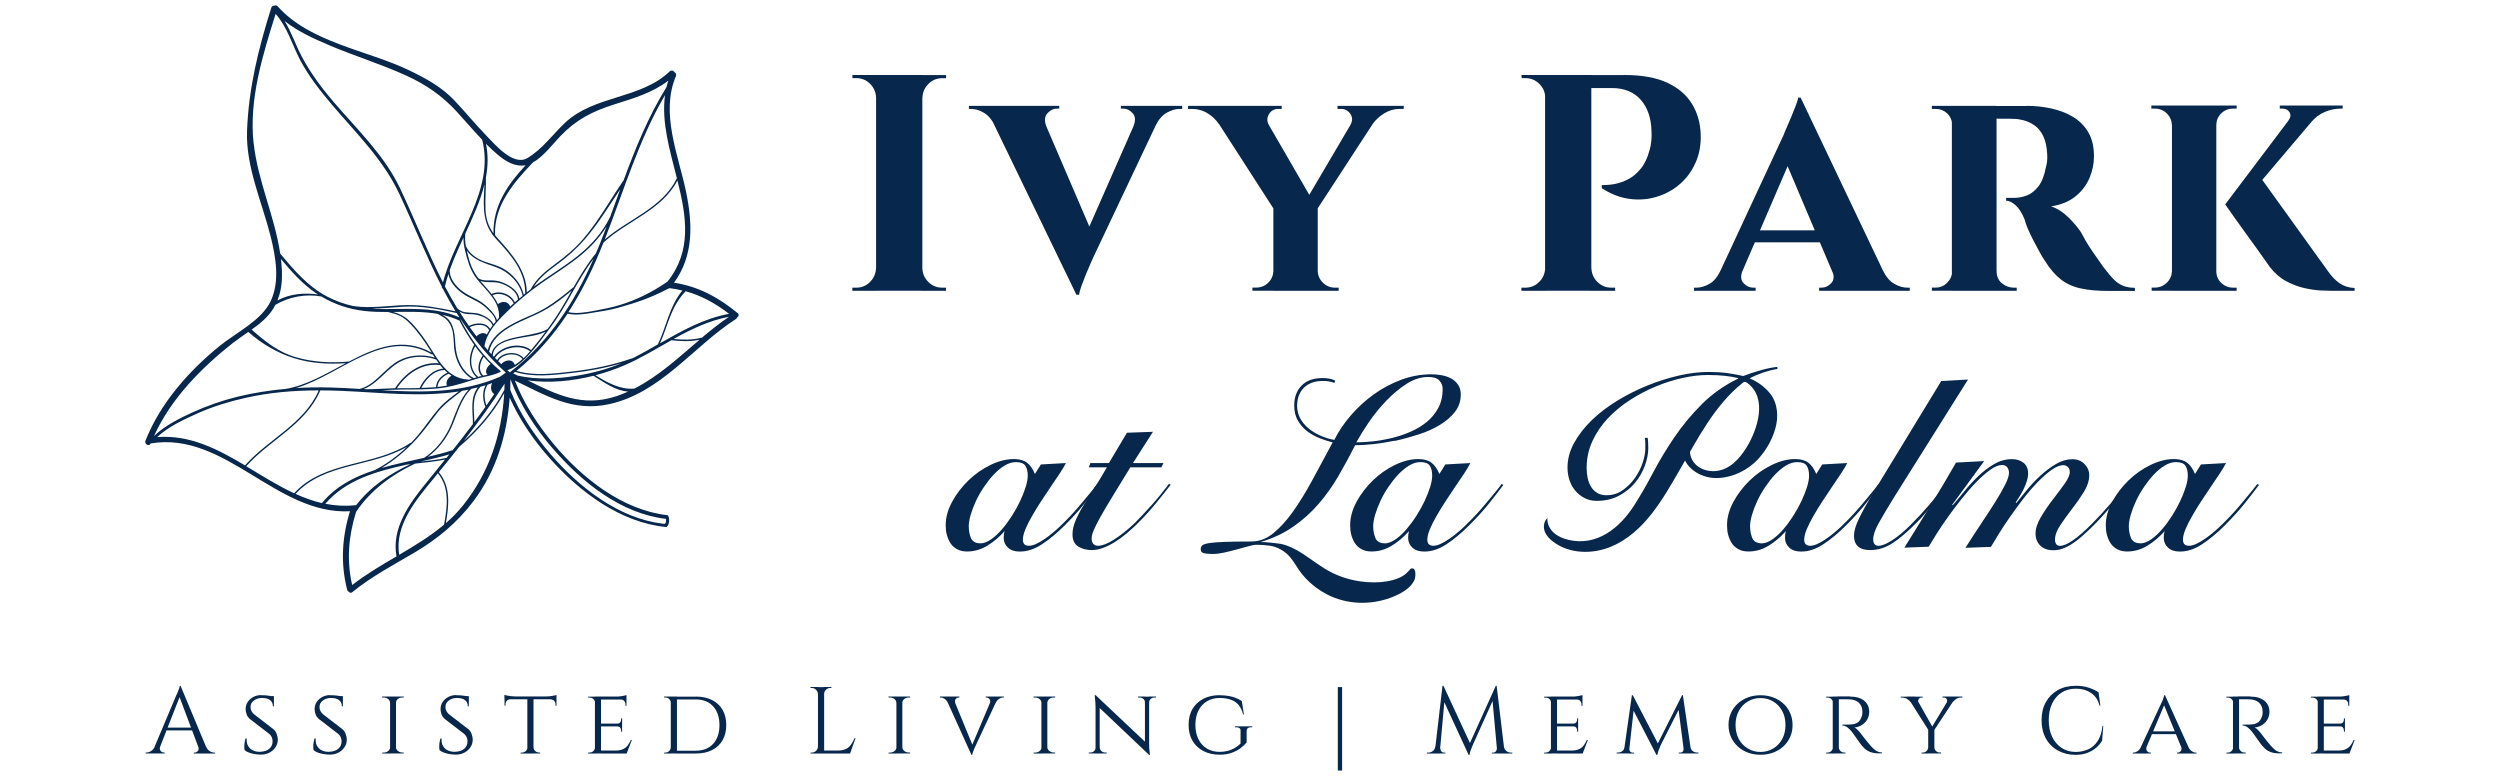 <?xml version="1.0" encoding="UTF-8"?> <svg xmlns="http://www.w3.org/2000/svg" id="Layer_1" version="1.1" viewBox="0 0 320 100"><defs><style> .st0 { fill: #07284c; } </style></defs><path class="st0" d="M94.42,40.08c-2.4-1.98-5.05-3.44-8.15-3.89,2.52-3.44,2.4-7.52,1.55-11.62-.98-4.73-3.32-10.07-1.3-14.83.09-.22-.02-.41-.18-.5-.12-.19-.4-.3-.62-.1-3.73,3.57-9.62,3.03-13.38,6.56-1.59,1.5-2.93,3.4-4.83,4.53-1.79,1.06-4.1-1.68-5.18-2.79-1.44-1.48-2.75-3.09-4.17-4.59-1.62-1.71-3.68-2.84-5.79-3.85-5.39-2.59-12.7-3.54-16.84-8.2-.13-.14-.28-.14-.41-.07-.16,0-.34.07-.4.27-1.64,5.22-2.89,10.25-3.1,15.74-.18,4.58,1.93,9.16,3.02,13.52.66,2.64,1.21,5.75,0,8.3-1.18,2.47-4.44,4.03-6.51,5.71-3.98,3.23-7.61,7.33-9.51,12.14-.18.45.49.8.67.35h0c9.56-1.6,16.07,9.17,25.51,8.68-1.03,3.3-1.23,6.69-.36,10.06.03.13.11.2.2.24.1.13.28.2.45.06,2.48-2.03,5.31-3.5,8.06-5.13,2.9-1.72,5.38-3.79,7.42-6.48,2.96-3.9,4.33-8.52,4.67-13.29,1.28,2.88,3.15,5.55,5.16,7.8,3.81,4.26,9.01,8.2,14.88,8.76.11.01.33-.32.37-.71.04-.37-.1-.79-.19-.8-5.79-.65-10.97-4.77-14.59-9.11-1.98-2.37-3.8-5.15-4.97-8.13,3.99,1.91,7.41,4.05,12.08,3.02,6.64-1.46,10.75-7.38,16.21-10.89.08-.05.12-.12.15-.19.2-.12.31-.4.08-.59h0ZM87.36,37.17c-1.67,1.99-2.05,4.61-3.15,6.91h0c-1,.58-1.99,1.14-3,1.66-.11.06-.23.11-.34.16-.02-.01-.04-.02-.07,0-2.44.85-4.96,1.35-7.52,1.65-2.35.27-4.87.61-7.17-.08,2.61-2.12,4.75-4.6,6.54-7.32,1.01.22,2.08.08,3.08-.1,1.16-.2,2.24-.33,3.37-.65,2.29-.65,4-1.18,6.51-2.48.04,0,.07-.02.11-.04.03.01.06.02.09.02.53.07,1.04.16,1.55.29h0ZM85.42,36.06c-1.89,1.3-3.93,2.34-6.14,3-1.04.31-2.12.52-3.19.72-1.08.2-2.25.4-3.34.18,1.8-2.77,3.25-5.78,4.5-8.92,3.03-2.78,7.48-4.13,9.46-7.94,1.14,4.54,1.9,8.99-1.28,12.96h0ZM65.73,46.81s0,0,.01,0c0,0,0,0,0,0h0s0-.01,0-.01ZM65.09,46.14c-.14,0-.29.04-.43.1-.13.05-.25.13-.36.23-.05.04-.1.09-.15.14-.12-.11-.23-.23-.34-.34l-.05-.05s.02-.03.03-.04c.1-.16.23-.3.39-.42.1-.07.21-.14.33-.19.14-.06.28-.11.43-.15.71-.16,1.53,0,1.94.54-.31.28-.63.53-.98.75-.15-.43-.47-.59-.8-.58h0ZM64.9,45.25c-.15.03-.29.08-.43.14-.12.05-.23.11-.32.17-.15.1-.29.22-.4.36-.04.05-.09.11-.12.17-.09-.09-.18-.18-.27-.27.09-.14.2-.27.32-.4.12-.13.26-.24.41-.34.09-.07.19-.13.3-.18.13-.07.27-.14.42-.2,1-.38,2.22-.36,2.99.23.02.02.05.02.07.02-.26.31-.55.61-.85.9-.46-.59-1.34-.77-2.12-.6h0ZM64.77,44.5c-.15.05-.29.12-.42.19-.1.05-.19.11-.29.17-.15.1-.29.2-.42.32-.16.15-.31.31-.42.49-.05-.05-.1-.11-.15-.17.03-.46.22-.82.51-1.1.13-.13.27-.24.43-.34.08-.05.16-.09.25-.14.14-.07.28-.13.43-.19.53-.2,1.09-.32,1.56-.42,1.14-.24,2.51-.31,3.58-.85-.57.78-1.16,1.54-1.78,2.27-.03.03-.06.07-.09.1,0-.02-.01-.04-.03-.06-.82-.63-2.09-.68-3.15-.28h0ZM68.14,42.77c-.83.17-1.67.3-2.5.5-.32.08-.65.17-.98.3-.15.05-.29.12-.43.19-.08.04-.16.08-.23.13-.15.09-.3.19-.43.3-.34.29-.59.66-.67,1.15-.1-.11-.2-.22-.3-.33.15-.7.49-1.29.95-1.8.14-.16.3-.31.46-.45.05-.04.1-.09.16-.14.14-.12.29-.23.44-.34.86-.6,1.86-1.06,2.76-1.46.94-.42,1.87-.82,2.76-1.36,1.08-.66,2.06-1.45,3.04-2.25-.83,1.46-1.65,2.92-2.63,4.28-.15.21-.3.41-.45.62,0,0-.02,0-.02,0-.56.37-1.26.51-1.91.64h0ZM69.86,39.4c-.98.6-2.05,1-3.09,1.48-.72.33-1.48.71-2.17,1.18-.38.26-.74.54-1.05.86-.52.53-.92,1.15-1.11,1.9-.15-.17-.29-.34-.43-.5.25-1.73,1.61-3.17,2.8-4.34,1.4-1.39,2.92-2.64,4.54-3.77,1.71-1.19,3.5-2.28,5.1-3.62,1.25-1.05,2.34-2.24,3.19-3.61-.14.37-.28.75-.42,1.12-.3.78-.61,1.55-.94,2.32-1.11,1.36-2.01,2.85-2.88,4.37,0,0-.01,0-.02,0-1.13.93-2.27,1.85-3.52,2.61h0ZM61,43.06c-.3-.38-.59-.78-.87-1.18.77-.4,2.05-.51,2.48.4h0c-.11.18-.22.36-.31.54-.38-.36-.97-.13-1.31.23ZM61.87,44.04s-.01.06-.02.09c0,0,0,0,0,0,0-.03.02-.05.02-.08h0ZM61.65,43.88h0s0,0,0,0h0ZM62.41,47.96c-.16.04-.33.07-.49.1-.02,0-.05.01-.07.02h0c-.69-.68-.41-1.68.05-2.41,0-.01,0-.02,0-.03.29.33.59.65.91.96-.01,0-.02,0-.04.01-.38.27-.82.97-.37,1.35h0ZM61.72,45.59c-.49.78-.74,1.81-.09,2.54-.14.03-.29.07-.43.11,0-.01,0-.02-.02-.03-1.14-.94-1.03-2.7-.36-3.9.31.43.64.84.99,1.24-.03,0-.07,0-.09.04h0ZM61.01,48.3c-.12.03-.24.07-.36.1,0,0,0,0,0,0-.96-.5-1.55-1.34-1.95-2.32-.35-.87-.4-1.76-.46-2.69-.05-.75-.18-1.46-.55-2.12-.25-.44-.65-.72-1.07-.97.71.16,1.4.38,2.08.69.03.02.06.02.09.02.57,1.08,1.2,2.14,1.91,3.13-.73,1.25-.86,3.13.3,4.15h0ZM57.21,49.35c-.4.08-.8.14-1.21.18.05-.81.72-1.4,1.43-1.69,0,0,0,0,0,0,.12.09.24.18.36.25-.43.25-.78.76-.58,1.26h0ZM55.81,49.55c-.08,0-.15.02-.23.02-.55.04-1.1.07-1.65.08.59-1.15,1.6-2.25,2.97-2.29.11.11.22.21.34.31.01.01.03.02.04.03-.76.34-1.41.97-1.47,1.84h0s0,0,0,0ZM49.66,47.44c.8-.74,1.66-1.34,2.74-1.6,1.1-.26,2.31-.22,3.38.17.02,0,.03,0,.05,0,.11.17.22.34.34.49-2.35-.21-4.33,1.27-5.59,3.17,0,0,0,.01,0,.02-1.23.03-2.45.13-3.68.13,0,0,0,0-.01,0-.11,0-.23-.01-.34-.02,1.21-.47,2.18-1.5,3.11-2.37h0ZM46.04,49.78c-1.25-.08-2.49-.15-3.72-.18-1.48-.04-2.96-.02-4.43.07,5.78-1.7,11.26-7.82,17.39-4.3.04.02.08,0,.1-.02.09.14.18.29.27.43-1.72-.55-3.69-.31-5.17.73-1.48,1.03-2.64,2.83-4.46,3.28h0ZM56.32,46.71c.13.16.26.32.4.48-1.38.12-2.41,1.26-3,2.45,0,.01,0,.02,0,.03-.84.02-1.68.02-2.52.02-.13,0-.27,0-.4.01,1.24-1.84,3.21-3.27,5.52-2.97h0ZM56.49,46.6s-.02-.05-.05-.06c-.67-.86-1.23-1.86-1.81-2.72-.69-1.02-1.46-2.05-2.37-2.88-.58-.53-1.23-.8-1.93-1.01,1.92-.02,3.85-.08,5.71.25.25.15.51.29.76.45.48.3.79.76.99,1.29.31.82.26,1.75.34,2.61.15,1.55.9,3.15,2.28,3.95l-.42.13s-.03-.03-.06-.03c-1.53-.05-2.58-.9-3.44-1.98h0ZM48.07,39.53c-.16,0-.32-.02-.48-.03,1.35-.02,2.7-.16,4.02-.24,2.31-.14,4.6.32,6.85.81.12.19.23.37.35.56-3.37-1.52-7.15-.97-10.74-1.09h0ZM62.97,29.94c.39.54.89,1.02,1.33,1.52.52.59,1.03,1.2,1.48,1.85.88,1.26,1.46,2.68,1.45,4.23,0,0,0,.01,0,.02-.07.05-.13.1-.19.15-.34-1.4-1.37-2.62-2.61-3.32-.76-.43-1.63-.62-2.45-.92-.99-.37-1.83-.96-2.32-1.91,0-.02-.02-.02-.03-.03-.1-.55-.12-1.07-.07-1.63.96-2.08,1.92-4.17,2.45-6.31-.09,2.18-.37,4.48.96,6.33h0ZM62.96,37.61s-.03.02-.03.03c-.38-.49-.81-.95-1.21-1.41-.08-.09-.16-.18-.24-.27.77.28,1.68.05,2.47.27.98.28,2.23.99,2.35,2.11-.13.12-.27.23-.4.35-.49-1.03-1.89-1.57-2.94-1.08h0ZM65.76,38.82c-.15.14-.31.28-.46.42-.21-.68-1.02-.75-1.57-.32-.18-.4-.42-.78-.69-1.14,0,0,.02,0,.03,0,.95-.44,2.28.1,2.69,1.05h0ZM64.58,36.26c-.43-.2-.9-.32-1.37-.36-.68-.05-1.37.11-1.98-.28h0c-.46-.6-.81-1.23-1.06-1.98-.17-.52-.3-1.05-.42-1.58.87,1.27,2.34,1.63,3.76,2.14,1.61.58,3,1.96,3.39,3.66-.14.12-.28.23-.42.35-.17-.95-1.05-1.57-1.89-1.94h0ZM59.79,33.05c.27,1.02.66,1.92,1.32,2.74,1.17,1.47,2.93,2.81,2.75,4.88,0,0,0,.02,0,.02-.09.09-.17.19-.26.29-.1-.49-.49-.91-.82-1.28-.51-.56-1.07-1.02-1.74-1.37-.86-.45-1.69-.81-2.39-1.51-.6-.59-1.1-1.36-1.09-2.23.49-1.4,1.12-2.8,1.77-4.19-.01.28,0,.56.04.86.09.6.25,1.19.41,1.78h0ZM59.82,37.94c.83.46,1.67.77,2.37,1.44.48.46,1.19,1.06,1.25,1.76,0,0,0,.01.01.02-.09.11-.19.21-.28.33-.31-.62-1.01-.99-1.63-1.25-.37-.15-.79-.19-1.19-.21-.28-.02-.57-.03-.85-.07-.36-.05-.66-.26-.95-.47-.56-.92-1.09-1.87-1.6-2.83.12-.53.27-1.06.45-1.59.21,1.25,1.36,2.29,2.41,2.87h0ZM58.8,39.87c.16.1.33.18.52.24.37.12.81.09,1.2.12.89.06,2.17.53,2.53,1.43-.11.14-.22.29-.32.44-.52-.92-1.87-.81-2.71-.38-.42-.6-.83-1.22-1.22-1.85h0ZM68.31,36.72c.8-1.25,1.98-2.13,3.17-3,1.25-.92,2.37-1.94,3.39-3.11,1.87-2.19,2.96-4.09,4.52-6.39-.43,1.18-.85,2.35-1.28,3.52-.96,1.99-2.41,3.61-4.13,4.99-1.71,1.37-3.6,2.5-5.38,3.77-.1.07-.19.14-.28.21h0ZM86.64,22.82c-1.85,3.81-6.18,5.2-9.23,7.83,2.44-6.23,4.32-12.68,7.71-18.48-.47,3.47.62,7.08,1.52,10.64ZM68.2,20.8c1.36-.74,2.59-2.4,3.5-3.35,2.04-2.14,4.14-3.21,6.97-4.1,2.43-.77,4.86-1.47,6.87-3.03-.09.27-.16.55-.23.83-2.32,3.75-3.97,7.81-5.49,11.93-1.73,2.51-3.2,5.21-5.19,7.53-1.08,1.26-2.33,2.28-3.66,3.26-1.18.87-2.31,1.8-3.02,3.11,0,.01,0,.02,0,.03-.18.13-.34.27-.52.41-.03-2.8-1.95-4.96-3.73-6.93-.12-.13-.23-.26-.33-.39,0,0,0,0,0-.02-.16-3.75,2.39-6.73,4.84-9.28h0ZM62.21,22.65c.25-1.39.29-2.8,0-4.24.47.47.95.93,1.46,1.36,1.03.87,2.22,1.62,3.61,1.38-2.29,2.46-4.16,5.14-4.12,8.71-.64-.9-.97-1.87-1.02-3.05-.05-1.39.08-2.77.06-4.16h0ZM42.2,5.82c3.25,1.37,6.62,2.4,9.83,3.87,2.52,1.15,4.6,2.59,6.46,4.63,1.08,1.18,2.12,2.41,3.23,3.57,1.64,6.47-3.47,12.23-5.02,18.26-2.02-3.96-3.62-8.11-5.53-12.12-1.99-4.17-5.44-7.45-8.41-10.91-1.56-1.82-3-3.75-4.13-5.87-.8-1.51-1.32-3.13-2.2-4.56,1.72,1.36,3.79,2.29,5.78,3.13ZM32.46,18.33c-.61-5.58,1.16-11.28,2.82-16.55,1.52,1.71,2.12,3.97,3.17,5.96,1.09,2.05,2.54,3.89,4.04,5.66,3.11,3.66,6.57,7.02,8.63,11.43,1.85,3.95,3.45,8,5.44,11.88,0,0,0,.01,0,.02-.02.11.04.18.12.21.05.1.1.2.15.3.47.89.96,1.76,1.48,2.61-2.05-.44-4.11-.83-6.21-.8-2.28.04-4.58.46-6.86.13-1.17-.26-2.29-.65-3.39-1.23-2.4-1.26-4.22-3.36-5.92-5.42-.02-.02-.04-.04-.06-.05-.71-4.81-2.87-9.29-3.4-14.15ZM35.96,33.15c1.36,1.63,2.79,3.24,4.55,4.42.07.04.13.08.2.12-1.8-.25-3.62-.08-5.2.77.69-1.68.67-3.47.45-5.31h0ZM35.02,39.43c.08-.14.16-.27.23-.41,1.75-1.04,3.88-1.43,5.88-1.07,1.72,1.02,3.56,1.64,5.57,1.86.98.11,1.98.13,2.98.13.52.14,1.03.25,1.52.49.52.25.95.64,1.34,1.05,1.01,1.04,1.84,2.27,2.61,3.49.04.05.07.11.11.17-3.72-2.06-7.17-.66-10.6,1.14,0,0-.01,0-.02,0-2.28.2-4.58.08-6.79-.56-2.22-.64-3.91-2.01-5.64-3.53,1.09-.78,2.13-1.62,2.81-2.75h0ZM29.94,43.81c.58-.45,1.21-.88,1.84-1.32,1.73,1.51,3.7,2.69,5.9,3.37,2.13.66,4.37.78,6.58.63-2.52,1.35-5.04,2.84-7.64,3.28-2.11.19-4.2.52-6.26,1.02-1.98.49-3.91,1.17-5.77,2.02-1.64.75-3.56,1.71-4.88,3.01,2.19-4.84,6.09-8.76,10.22-12.02h0ZM20.12,55.95c1.42-1.35,3.48-2.29,5.21-3.06,1.95-.87,4-1.49,6.08-1.96,3.08-.7,6.23-.96,9.39-.96-1.89,4.32-6.44,6.22-9.44,9.6-3.51-2.09-7.09-3.95-11.24-3.62h0ZM31.52,59.67c3.04-3.4,7.62-5.32,9.48-9.7.9,0,1.79.02,2.69.06,4.98.21,10.12.83,15.04.08-.89.67-1.8,1.3-2.53,2.15-.97,1.1-1.77,2.35-2.72,3.47-.27.32-.57.64-.87.95-.02,0-.05,0-.07.01-4.55,3.06-11.04,2.2-14.89,6.45-2.09-.97-4.11-2.25-6.13-3.46h0ZM63.25,50.45s0,0,.01,0c-.33.49-.67.97-1,1.45-.31-.89-.36-1.83.15-2.66.2-.06.39-.14.58-.21-.22.49-.2,1.06.26,1.42h0ZM63.21,49.01s.02-.03.02-.05c0,0,0-.01,0-.02.01,0,.03-.01.04-.01,0,0-.01,0-.02,0-.02.02-.03.05-.05.07h0ZM62.13,52.09c-.46.65-.93,1.3-1.41,1.94-.03-1.6-.39-3.22.77-4.52.23-.06.45-.13.67-.2-.46.87-.38,1.87-.03,2.78ZM60.53,54.28c-.85,1.14-1.73,2.26-2.61,3.37-.03,0-.05,0-.08,0-.98.32-2.01.58-3.06.82,1.29-.95,2.3-2.27,2.97-3.71.79-1.71,1.18-3.61,2.56-4.98.28-.06.57-.12.85-.19-1.03,1.37-.62,3.03-.63,4.67h0ZM57.52,58.16c-.12.15-.25.3-.37.45-1.09.23-2.2.36-3.32.47h0c1.26-.28,2.5-.57,3.68-.92h0ZM57.76,54.28c-.71,1.72-1.9,3.31-3.47,4.32-1.81.41-3.66.79-5.45,1.3,1.65-.97,3.15-2.27,4.42-3.64.99-1.08,1.83-2.3,2.73-3.45.89-1.13,2.02-1.91,3.14-2.78.28-.05.56-.09.84-.15-1.12,1.24-1.58,2.87-2.21,4.4h0ZM41.22,64.4c-1.16-.27-2.29-.68-3.39-1.18,3.69-4.02,9.81-3.4,14.29-6.05-1.24,1.19-2.66,2.25-4.17,3.01-2.56.83-4.93,2.03-6.72,4.18-.01.01-.02.03-.02.04h0ZM41.64,64.48c2.64-3.06,6.49-4.13,10.38-5,.17-.02.35-.04.52-.07-2.67,1.26-5.02,2.78-6.97,5.27-.04-.01-.09-.02-.15-.01-1.32.14-2.57.05-3.79-.19h0ZM45.08,74.89c-.73-3.15-.47-6.29.5-9.37,1.82-2.74,4.6-4.8,7.56-6.18,1.28-.14,2.56-.26,3.82-.51-.79.99-1.59,1.97-2.39,2.96-2.17,2.65-4.48,5.83-3.82,9.43-1.95,1.14-3.9,2.28-5.68,3.67ZM51.1,71.02c-.63-3.79,2.19-7.08,4.44-9.81.17-.21.34-.42.51-.63,1.54,1.86,1.2,4.35.79,6.57-1.76,1.49-3.74,2.69-5.74,3.86h0ZM59.3,64.65c-.68.85-1.43,1.62-2.23,2.31.4-2.24.65-4.67-.9-6.52.88-1.07,1.75-2.16,2.61-3.25,2.29-1.94,4.31-4.24,5.76-6.87-.31,5.24-1.88,10.1-5.24,14.33h0ZM64.58,49.25c0,.21-.01.43-.02.64-1.3,2.47-3.11,4.66-5.18,6.53,1.82-2.35,3.56-4.75,5.17-7.25.01-.02.02-.03.03-.04,0,.04,0,.08,0,.12h0ZM63.32,48.91s.03-.01.05-.02h0s0,.02-.01.02c-.01,0-.03,0-.04,0h0ZM63.6,48.81s.02,0,.03-.01c0,0-.02.01-.02.02t0,0s0,0,0-.01h0ZM64.6,47.79c-.13.1-.25.2-.39.29-.08.05-.15.11-.24.16-4.78,2.08-9.96,2.01-15.11,1.71.84-.04,1.67-.08,2.51-.09,1.51,0,3.03,0,4.54-.13,1.46-.13,2.82-.52,4.21-.97.66-.21,1.32-.41,2-.55.66-.14,1.31-.29,1.92-.6.02-.01.03-.02.04-.03.02-.03,0-.07-.02-.1,0,0,0,0,0,0,0-.01,0-.02-.02-.03-2.19-1.74-3.8-4.09-5.09-6.55,0-.01.01-.02.02-.03,1.44,2.19,3.08,4.24,4.97,6.07.2.19.4.38.6.56.07.06.13.13.2.19-.04.03-.08.07-.12.1h0ZM62.9,46.7h.01s0,.01-.01.01h0ZM63.07,46.86s.03.03.05.04c-.02-.01-.03-.02-.05-.04h0ZM63.4,47.15s.04.03.06.05h-.01s-.03-.03-.05-.05ZM65.21,47.63c-.08-.07-.16-.15-.24-.22-.01-.01-.02-.02-.03-.03,0,0,.02,0,.02,0,.14-.05.28-.1.42-.16.94-.42,1.73-1.16,2.42-1.92.97-1.06,1.79-2.24,2.65-3.38,2.1-2.78,3.44-6.05,5.54-8.82-2.44,5.54-5.66,10.6-10.52,14.39-.06.05-.12.1-.18.14-.03,0-.05,0-.08,0h0ZM70.75,57.4c3.72,4.31,8.68,8.33,14.5,9.02-.01.02.01.14,0,.28,0,.13-.04.26-.14.33-.07.05-.14,0-.3,0-5.64-.69-10.67-4.66-14.28-8.83-2.08-2.41-4-5.24-5.22-8.29.02-.46.03-.91.03-1.37,1.21,3.28,3.22,6.33,5.41,8.87h0ZM65.69,47.79c.08-.06.16-.12.24-.19,2.31.74,4.83.41,7.19.15,2.19-.24,4.35-.64,6.45-1.26-1.88.78-3.83,1.3-5.86,1.62-2.44.39-5,.51-7.43-.03-.2-.09-.4-.19-.59-.28h0ZM78.9,50.71c-4.35,1.46-7.71-.22-11.35-2.02,2.73.38,5.67.1,8.42-.59,1.4.87,2.8,1.91,4.43,2.02-.49.22-.98.42-1.5.6ZM81.19,49.74c-1.82.16-3.47-.78-4.97-1.71,1.33-.35,2.62-.8,3.82-1.32,2.03-.89,3.95-2.06,5.9-3.16,1.21.15,2.41.18,3.6-.06-2.67,2.27-5.23,4.67-8.35,6.25h0ZM89.85,43.22c-1.2.3-2.41.3-3.63.17,2.25-1.25,4.55-2.37,7.09-2.84-1.21.82-2.35,1.73-3.46,2.67h0ZM84.48,43.94c1.02-2.23,1.34-4.64,3.28-6.66,2.04.56,3.86,1.58,5.56,2.89-3.2.58-6.03,2.17-8.84,3.77h0Z"></path><g><path class="st0" d="M112.26,12.49h-.12c-.03-.68-.28-1.27-.77-1.76-.49-.49-1.07-.73-1.75-.73h-.51v-.4h3.16v2.88h0ZM112.26,34.34v2.88h-3.16v-.4h.51c.68,0,1.27-.24,1.75-.73.49-.49.74-1.07.77-1.75h.12,0ZM118.06,9.6v27.61h-5.92V9.6h5.92ZM117.94,12.49v-2.88h3.16v.4h-.51c-.68,0-1.27.24-1.75.73-.49.49-.74,1.07-.77,1.76h-.12,0ZM117.94,34.34h.12c.03.68.28,1.27.77,1.75.49.49,1.07.73,1.75.73h.51v.4h-3.16v-2.88h0Z"></path><path class="st0" d="M133.92,16.15h-6.55c-.39-.81-.87-1.39-1.44-1.72s-1.11-.49-1.64-.49h-.27v-.39h11.56v.35h-.32c-.42,0-.81.2-1.18.59-.37.39-.42.95-.16,1.66h0ZM137.78,37.73l-11.6-23.98h6.71l7.18,16.72-2.29,7.26ZM137.78,37.73l-.16-4.61,8.56-19.45h2.88l-9.11,19.25c-.05.13-.17.4-.36.81-.18.41-.38.87-.59,1.38-.21.51-.4,1.01-.57,1.48s-.27.85-.3,1.14h-.36ZM145.08,16.15c.29-.71.26-1.26-.1-1.66-.36-.4-.77-.59-1.24-.59h-.27v-.35h7.85v.39h-.32c-.53,0-1.08.16-1.66.49-.58.33-1.07.9-1.46,1.72h-2.8Z"></path><path class="st0" d="M162.4,15.99l-6.39-.12c-.37-.55-.85-1.01-1.46-1.38-.6-.37-1.28-.55-2.01-.55h-.47v-.39h11.99v.39h-.43c-.53,0-.93.22-1.2.67-.27.45-.28.91-.02,1.38h0ZM161.02,13.59l7.42,12.82-5.24.59-8.64-13.41h6.47,0ZM163.11,34.73v2.48h-2.8v-.4h.47c.6,0,1.12-.2,1.54-.61.42-.41.64-.9.67-1.48h.12ZM168.67,26.49v10.73h-5.68v-10.65l5.68-.08ZM174.27,13.59h2.92l-8.92,13.69-1.85-.36,7.85-13.33h0ZM168.59,34.73h.08c.03.58.26,1.07.69,1.48.43.41.94.61,1.52.61h.47v.4h-2.76v-2.48h0ZM172.85,15.99c.29-.5.29-.97,0-1.4-.29-.43-.68-.65-1.18-.65h-.47v-.39h8.48v.39h-.51c-.71,0-1.37.19-1.99.57-.62.38-1.11.84-1.48,1.36l-2.84.12h0Z"></path><path class="st0" d="M197.9,12.49h-.12c0-.68-.25-1.27-.75-1.76-.5-.49-1.09-.73-1.78-.73h-.47l-.04-.4h3.16v2.88h0ZM197.9,34.34v2.88h-3.16v-.4h.51c.68,0,1.27-.24,1.76-.73.49-.49.74-1.07.77-1.75h.12,0ZM203.69,9.6v27.61h-5.92V9.6h5.92ZM207.91,9.6c2.26,0,4.1.33,5.5.99,1.41.66,2.46,1.56,3.16,2.7s1.07,2.44,1.12,3.89c.05,1.34-.17,2.56-.67,3.67s-1.18,2.02-2.05,2.76-1.86,1.27-2.98,1.6c-1.12.33-2.28.41-3.47.24-1.2-.17-2.36-.63-3.49-1.36v-.4c.66,0,1.24-.05,1.76-.16s1.05-.3,1.62-.59c.57-.29,1.1-.74,1.6-1.34.5-.6.88-1.41,1.14-2.41.1-.34.18-.73.22-1.16.04-.43.05-.84.02-1.2-.03-1.68-.48-3.03-1.36-4.04-.88-1.01-2.12-1.52-3.73-1.52h-2.72c-.13-.55-.26-1.11-.4-1.66h4.73,0ZM203.58,34.34h.12c.03.68.28,1.27.77,1.75s1.07.73,1.76.73h.51v.4h-3.16v-2.88h0Z"></path><path class="st0" d="M223.06,34.61c-.29.71-.25,1.26.12,1.64s.78.57,1.22.57h.32v.4h-7.89v-.4h.32c.53,0,1.08-.16,1.66-.49.58-.33,1.05-.9,1.42-1.72h2.84,0ZM230.48,12.49l.08,4.73-8.56,19.88h-2.92l9.23-19.84c.05-.16.17-.44.35-.85.18-.41.38-.87.59-1.38.21-.51.41-1,.59-1.46.18-.46.29-.82.32-1.08h.31ZM233.91,29.48v1.54h-10.06v-1.54h10.06ZM230.48,12.49l11.68,24.54h-6.67l-7.34-17.32,2.33-7.22h0ZM234.5,34.61h6.51c.39.81.88,1.39,1.46,1.72.58.33,1.13.49,1.66.49h.32v.4h-11.6v-.4h.32c.45,0,.85-.19,1.22-.57.37-.38.41-.93.12-1.64h0Z"></path><path class="st0" d="M249.96,15.99h-.08c-.03-.6-.24-1.1-.65-1.48-.41-.38-.89-.57-1.44-.57h-.51v-.39h2.84l-.16,2.45h0ZM249.96,34.73l.16,2.48h-2.84v-.4h.47c.58,0,1.07-.2,1.48-.61s.63-.9.65-1.48h.08ZM255.56,13.55v23.67h-5.72V13.55h5.72ZM259.43,13.55c1.08,0,2.13.11,3.16.34,1.03.23,1.95.58,2.76,1.07.81.49,1.46,1.14,1.95,1.97.49.83.73,1.86.73,3.1,0,.92-.19,1.83-.57,2.74-.38.91-.97,1.69-1.78,2.35-.8.66-1.85,1.09-3.14,1.3.76.24,1.49.7,2.19,1.38.7.68,1.24,1.33,1.64,1.93.1.21.29.55.55,1.01.26.46.6.99,1.01,1.58s.84,1.2,1.28,1.83c.53.71.99,1.25,1.38,1.64s.8.65,1.22.81c.42.16.91.24,1.46.24v.4h-3.32c-1.42,0-2.62-.1-3.61-.32-.99-.21-1.84-.6-2.56-1.16-.72-.57-1.39-1.34-1.99-2.31-.24-.34-.49-.75-.75-1.24s-.53-.98-.79-1.48c-.26-.5-.49-.99-.69-1.46-.2-.47-.34-.87-.41-1.18-.34-.84-.73-1.45-1.17-1.83-.43-.38-.84-.57-1.2-.57v-.36h.99c.55,0,1.1-.1,1.64-.3s1.03-.58,1.48-1.14.78-1.4.99-2.51c.05-.16.1-.38.14-.67.04-.29.04-.62.02-.99-.05-.97-.23-1.75-.53-2.35-.3-.59-.68-1.04-1.12-1.34-.45-.3-.9-.51-1.36-.63-.46-.12-.86-.18-1.2-.18-.5-.03-.95-.03-1.36-.02-.41.01-.72,0-.93-.02-.03,0-.07-.14-.12-.41s-.13-.68-.24-1.2h4.26,0ZM255.49,34.73h.08c0,.66.23,1.17.69,1.54.46.37.95.55,1.48.55h.4v.4h-2.84l.2-2.48h0Z"></path><path class="st0" d="M278.09,16.03h-.08c-.03-.6-.25-1.11-.67-1.52-.42-.41-.93-.61-1.54-.61h-.43v-.39h2.72v2.52h0ZM278.09,34.73v2.48h-2.68v-.4h.39c.6,0,1.12-.2,1.54-.61.42-.41.64-.9.67-1.48h.08ZM283.69,13.51v23.71h-5.68V13.51s5.68,0,5.68,0ZM283.57,16.03v-2.52h2.72v.39h-.43c-.6,0-1.12.2-1.54.61-.42.41-.63.91-.63,1.52h-.12ZM283.57,34.73h.12c0,.58.21,1.07.63,1.48.42.41.93.61,1.54.61h.43v.4h-2.72v-2.48h0ZM297.41,13.78l-10.3,12.15-2.29.24,9.35-12.39h3.24ZM289.05,22.3l8.83,12.27c.5.74,1.03,1.3,1.58,1.68s1.2.59,1.93.61v.36h-3.04c-.26,0-.7-.01-1.3-.04-.6-.03-1.3-.13-2.07-.3-.78-.17-1.56-.47-2.35-.89-.79-.42-1.48-1.03-2.09-1.81-.13-.18-.35-.5-.67-.95-.32-.45-.69-.97-1.12-1.58-.43-.6-.88-1.22-1.34-1.85-.46-.63-.89-1.22-1.28-1.78-.39-.55-.83-1.17-1.3-1.85,0,0,4.22-3.86,4.22-3.86ZM299.86,13.51v.39h-.16c-.76,0-1.47.14-2.13.43-.66.29-1.2.68-1.62,1.18l-3.04-.08c.29-.37.34-.71.16-1.04-.19-.33-.5-.49-.95-.49h-.31v-.39h8.05Z"></path></g><g><path class="st0" d="M133.24,59.45l3.2-.18c-.19.37-.45.81-.8,1.34-.35.53-.73,1.09-1.14,1.69s-.82,1.23-1.25,1.88c-.42.65-.81,1.27-1.15,1.88-.35.6-.63,1.17-.85,1.69s-.32.97-.32,1.34c0,.51.26.77.77.77s1.16-.29,2-.86c.84-.57,1.72-1.33,2.65-2.28.39-.39.79-.81,1.19-1.26.4-.45.79-.9,1.15-1.34.37-.44.71-.85,1.02-1.23.31-.38.55-.69.74-.94l.21.12c-.53.72-1.15,1.51-1.85,2.39-.7.87-1.54,1.8-2.52,2.78-.98.98-1.95,1.79-2.91,2.42-.95.63-1.9.94-2.85.94-.66,0-1.17-.17-1.52-.51-.36-.34-.54-.75-.54-1.25,0-.16.01-.32.03-.46.02-.14.05-.26.09-.34h-.06c-.64.72-1.36,1.32-2.16,1.81-.8.49-1.66.74-2.58.74-.49,0-.91-.09-1.26-.28-.35-.19-.63-.43-.85-.75-.21-.32-.37-.68-.48-1.08s-.15-.82-.15-1.25c0-1.01.28-2.01.83-3.02.55-1.01,1.25-1.91,2.09-2.73.84-.81,1.78-1.47,2.82-1.97,1.04-.5,2.03-.75,2.97-.75.72,0,1.28.15,1.69.46s.75.79,1.02,1.45l.77-1.23h0ZM124,67.33c0,.6.1,1.11.29,1.56.2.44.61.66,1.25.66.43-.02.88-.2,1.36-.54.47-.34.93-.76,1.37-1.28.44-.51.86-1.08,1.26-1.71.4-.63.75-1.26,1.05-1.89.3-.64.53-1.24.71-1.8.17-.56.26-1.04.26-1.43,0-.56-.1-.98-.31-1.29s-.6-.46-1.2-.46c-.47,0-.95.14-1.43.43s-.94.67-1.39,1.14-.86,1-1.26,1.59c-.4.58-.74,1.18-1.03,1.8s-.51,1.2-.68,1.77c-.16.56-.25,1.05-.25,1.46h0Z"></path><path class="st0" d="M139.36,59.82l.21-.55h2.37l2.31-3.88,3.33-.12-2.56,4h3.91l-.28.55h-3.97c-.92,1.52-1.7,2.8-2.34,3.83s-1.14,1.9-1.52,2.58c-.38.69-.66,1.24-.83,1.65-.18.41-.26.77-.26,1.08,0,.27.07.48.21.65.14.16.35.25.62.25.51,0,1.19-.26,2.03-.79.84-.53,1.74-1.25,2.71-2.17.65-.66,1.37-1.43,2.16-2.31s1.51-1.78,2.19-2.68l.19.15c-.47.62-1.07,1.36-1.79,2.25-.72.89-1.51,1.76-2.37,2.62-.47.47-.96.92-1.46,1.34-.5.42-1.01.79-1.52,1.11-.51.32-1.02.57-1.51.75-.49.19-.97.28-1.45.28-.66,0-1.23-.15-1.72-.45-.49-.3-.74-.82-.74-1.56,0-.53.11-1.08.34-1.64.23-.57.54-1.19.94-1.86.4-.68.87-1.43,1.4-2.25.53-.82,1.11-1.76,1.72-2.83h-2.31Z"></path><path class="st0" d="M178.52,56.41c-.97.2-1.89.35-2.75.44-.9.09-1.67.14-2.31.14-.7,1.37-1.42,2.7-2.16,3.97-.74,1.27-1.58,2.45-2.52,3.54-.94,1.09-2.01,2.05-3.2,2.88-1.19.83-2.57,1.5-4.16,1.98v.06c0-.13,2.34.15,2.59.21.95.21,1.83.67,2.65,1.19,1.32.85,2.53,1.86,3.95,2.54,1.38.66,2.88,1.05,4.41,1.15,1.11.08,2.22.02,3.29-.27.79-.21,1.55-.59,2.07-1.24.09-.11.19-.24.33-.25.62-.05.48,1.15.35,1.46-.43,1.03-1.65,1.72-2.64,2.13-2.55,1.08-5.51,1.11-8.05-.01-.19-.08-.37-.17-.56-.27-.99-.52-1.9-1.2-2.67-2.02-.34-.36-.65-.74-.92-1.15-.35-.51-.65-1.04-1.04-1.52-.65-.79-1.64-1.38-2.65-1.52-.59-.08-1.13-.12-1.65-.12-.27,0-.63.06-1.08.19-.45.12-.94.25-1.46.4-.52.14-1.06.28-1.6.4-.54.12-1.05.19-1.52.19-.37,0-.72-.03-1.04-.08s-.49-.23-.49-.54c0-.21.07-.37.21-.49.14-.12.45-.22.91-.29.46-.07,1.12-.12,1.97-.15.85-.03,2-.05,3.43-.05.96,0,1.88-.34,2.74-1.03.86-.69,1.71-1.62,2.54-2.78.83-1.17,1.66-2.52,2.49-4.05.83-1.53,1.7-3.13,2.6-4.82-.55-.14-1.12-.33-1.69-.55-.58-.23-1.1-.53-1.58-.89-.48-.37-.88-.83-1.19-1.37-.31-.54-.46-1.18-.46-1.92,0-1.04.31-1.89.94-2.54s1.52-.97,2.69-.97c.31,0,.6.03.89.08s.53.14.74.26l-.12.28c-.23-.08-.46-.14-.69-.19-.24-.04-.5-.06-.79-.06-.58,0-1.07.09-1.49.26-.42.18-.76.41-1.03.71-.27.3-.46.64-.59,1.02-.12.38-.18.78-.18,1.19,0,.57.13,1.1.38,1.58s.6.91,1.04,1.28.95.68,1.52.94c.57.26,1.18.45,1.82.57.55-1.11,1.27-2.16,2.14-3.17.87-1,1.85-1.9,2.94-2.68,1.09-.78,2.26-1.4,3.51-1.86,1.25-.46,2.53-.69,3.85-.69.43,0,.87.04,1.31.12.44.08.84.22,1.2.41.36.2.66.46.89.8.24.34.35.76.35,1.28,0,.82-.25,1.55-.74,2.19-.49.64-1.14,1.19-1.94,1.68s-1.7.89-2.69,1.21-2,.6-3,.82c-.04,0-.07.02-.11.02h0ZM184.66,49.79c0-.41-.14-.77-.42-1.08s-.75-.46-1.43-.46c-.92,0-1.84.29-2.75.87-.91.58-1.78,1.3-2.6,2.16-.82.85-1.56,1.76-2.22,2.72-.66.97-1.2,1.84-1.63,2.62.59,0,1.28-.04,2.06-.12.78-.08,1.58-.22,2.4-.41.82-.2,1.63-.46,2.42-.8.79-.34,1.49-.76,2.11-1.26.62-.5,1.11-1.1,1.49-1.8s.57-1.51.57-2.43h0Z"></path><path class="st0" d="M185.01,59.45l3.2-.18c-.19.37-.45.81-.8,1.34-.35.53-.73,1.09-1.14,1.69-.41.6-.82,1.23-1.25,1.88-.42.65-.81,1.27-1.15,1.88-.35.6-.63,1.17-.85,1.69s-.32.97-.32,1.34c0,.51.26.77.77.77s1.16-.29,2-.86c.84-.57,1.72-1.33,2.65-2.28.39-.39.79-.81,1.19-1.26.4-.45.79-.9,1.15-1.34.37-.44.71-.85,1.02-1.23.31-.38.55-.69.74-.94l.21.12c-.53.72-1.15,1.51-1.85,2.39-.7.87-1.54,1.8-2.52,2.78-.98.98-1.95,1.79-2.91,2.42-.95.63-1.9.94-2.85.94-.66,0-1.17-.17-1.52-.51-.36-.34-.54-.75-.54-1.25,0-.16.01-.32.03-.46.02-.14.05-.26.09-.34h-.06c-.64.72-1.36,1.32-2.16,1.81-.8.49-1.66.74-2.58.74-.49,0-.91-.09-1.26-.28s-.63-.43-.85-.75c-.21-.32-.37-.68-.48-1.08s-.15-.82-.15-1.25c0-1.01.28-2.01.83-3.02s1.25-1.91,2.09-2.73c.84-.81,1.78-1.47,2.82-1.97s2.03-.75,2.97-.75c.72,0,1.28.15,1.69.46.41.31.75.79,1.02,1.45l.77-1.23h0ZM175.77,67.33c0,.6.1,1.11.29,1.56.2.44.61.66,1.25.66.43-.02.88-.2,1.36-.54.47-.34.93-.76,1.37-1.28s.86-1.08,1.26-1.71c.4-.63.75-1.26,1.05-1.89.3-.64.53-1.24.71-1.8.17-.56.26-1.04.26-1.43,0-.56-.1-.98-.31-1.29-.2-.31-.6-.46-1.2-.46-.47,0-.95.14-1.43.43-.48.29-.94.67-1.39,1.14s-.86,1-1.26,1.59c-.4.58-.74,1.18-1.03,1.8s-.51,1.2-.68,1.77c-.16.56-.25,1.05-.25,1.46h0Z"></path><path class="st0" d="M227.48,47.23c-.62.1-1.22.26-1.81.46-.6.21-1.17.45-1.72.74,1.07.45,1.93,1.09,2.6,1.91,1.02,1.26,1.12,3.02.69,4.53-.46,1.63-1.47,3.29-2.74,4.42-1.39,1.23-3.36,2.03-5.25,1.88-2.01-.16-4.17-1.72-3.82-3.97.05-.34.31-.74.63-.62.29.11.27.52.25.82-.14,1.88,1.45,3.01,3.21,2.9,1.83-.11,3.14-1.57,4.04-3.03,1.4-2.28,2.75-6.34.07-8.27-.09-.06-.18-.12-.29-.12-.12,0-.23.08-.32.16-3.58,2.88-5.73,7.14-7.98,11.04-2.18,3.77-4.57,8.11-8.82,9.89-2.39,1-5.32.94-7.39-.61-.48-.36-.92-.81-1.12-1.38-.19-.57-.09-1.27.36-1.66-.06.7.29,1.4.81,1.87s1.2.75,1.88.91c3.66.86,6.57-1.53,8.42-4.42.8-1.25,1.6-2.64,2.4-4.16.8-1.52,1.71-3.03,2.72-4.52,1.02-1.5,2.18-2.91,3.5-4.23,1.31-1.32,2.87-2.43,4.68-3.31v-.06c-.47-.12-1.02-.22-1.65-.29-.63-.07-1.37-.11-2.23-.11-.98,0-2.05.12-3.18.37-1.14.25-2.28.6-3.43,1.08-1.15.47-2.26,1.05-3.33,1.74-1.07.69-2.02,1.47-2.85,2.35-.83.88-1.49,1.86-1.98,2.92s-.74,2.22-.74,3.45c0,.41.04.82.12,1.23.08.41.22.79.42,1.12.19.34.46.61.79.82.33.21.73.31,1.2.31.78,0,1.48-.21,2.09-.65s1.14-.95,1.57-1.57c.43-.62.76-1.26.98-1.94.23-.68.34-1.27.34-1.79v-.65c0-.26-.02-.51-.06-.74h.37c.02.2.04.4.05.58.01.19.02.42.02.71,0,.7-.14,1.45-.43,2.25-.29.8-.71,1.53-1.26,2.2-.55.67-1.24,1.22-2.06,1.66-.82.44-1.78.66-2.86.66-.57,0-1.09-.12-1.55-.36-.46-.24-.86-.56-1.19-.95-.33-.4-.58-.85-.74-1.35-.16-.5-.25-1.03-.25-1.59,0-1.09.28-2.14.85-3.17.56-1.03,1.32-2,2.26-2.91.94-.91,2.03-1.74,3.26-2.49s2.51-1.4,3.85-1.94c1.33-.54,2.68-.97,4.03-1.28,1.35-.31,2.62-.46,3.79-.46.9,0,1.69.05,2.37.14.68.09,1.37.22,2.09.38.64-.25,1.35-.49,2.16-.72s1.53-.38,2.19-.45l.03.25h-.01Z"></path><path class="st0" d="M233.25,59.45l3.2-.18c-.19.37-.45.81-.8,1.34-.35.53-.73,1.09-1.14,1.69s-.82,1.23-1.25,1.88c-.42.65-.81,1.27-1.15,1.88-.35.6-.63,1.17-.85,1.69s-.32.97-.32,1.34c0,.51.26.77.77.77s1.16-.29,2-.86c.84-.57,1.72-1.33,2.65-2.28.39-.39.79-.81,1.19-1.26.4-.45.79-.9,1.15-1.34.37-.44.71-.85,1.02-1.23.31-.38.55-.69.74-.94l.21.12c-.53.72-1.15,1.51-1.85,2.39-.7.87-1.54,1.8-2.52,2.78-.98.98-1.95,1.79-2.91,2.42-.95.63-1.9.94-2.85.94-.66,0-1.17-.17-1.52-.51-.36-.34-.54-.75-.54-1.25,0-.16.01-.32.03-.46.02-.14.05-.26.09-.34h-.06c-.64.72-1.36,1.32-2.16,1.81-.8.49-1.66.74-2.58.74-.49,0-.91-.09-1.26-.28s-.63-.43-.85-.75c-.21-.32-.37-.68-.48-1.08s-.15-.82-.15-1.25c0-1.01.28-2.01.83-3.02s1.25-1.91,2.09-2.73c.84-.81,1.78-1.47,2.82-1.97s2.03-.75,2.97-.75c.72,0,1.28.15,1.69.46.41.31.75.79,1.02,1.45l.77-1.23h0ZM224.01,67.33c0,.6.1,1.11.29,1.56.2.44.61.66,1.25.66.43-.02.88-.2,1.36-.54.47-.34.93-.76,1.37-1.28.44-.51.86-1.08,1.26-1.71.4-.63.75-1.26,1.05-1.89.3-.64.53-1.24.71-1.8.17-.56.26-1.04.26-1.43,0-.56-.1-.98-.31-1.29-.2-.31-.6-.46-1.2-.46-.47,0-.95.14-1.43.43-.48.29-.94.67-1.39,1.14s-.86,1-1.26,1.59c-.4.58-.74,1.18-1.03,1.8-.29.62-.51,1.2-.68,1.77-.16.56-.25,1.05-.25,1.46h0Z"></path><path class="st0" d="M251.9,48.59l-9.51,15.14c-.8,1.29-1.43,2.37-1.91,3.22-.47.85-.71,1.54-.71,2.08s.23.83.68.83,1.02-.24,1.75-.71c.74-.47,1.53-1.13,2.37-1.97.78-.78,1.55-1.61,2.31-2.49.76-.88,1.5-1.79,2.22-2.74l.28.09c-.25.33-.53.7-.85,1.11-.32.41-.65.83-1,1.25-.35.42-.7.84-1.06,1.26-.36.42-.71.81-1.06,1.15-1.19,1.21-2.24,2.12-3.16,2.71-.91.59-1.86.89-2.85.89-1.4,0-2.09-.62-2.09-1.85,0-.57.21-1.3.63-2.17.42-.87,1.07-2.05,1.95-3.52l8.59-14.1,3.42-.19h0Z"></path><path class="st0" d="M258.09,64.38c.39-.49.85-1.06,1.39-1.71s1.11-1.26,1.74-1.83,1.28-1.06,1.97-1.46c.69-.4,1.37-.6,2.05-.6s1.19.21,1.58.62c.4.41.6.88.6,1.42,0,.7-.23,1.41-.68,2.14-.45.73-.95,1.45-1.51,2.17-.56.72-1.06,1.42-1.51,2.09-.45.68-.68,1.29-.68,1.85,0,.23.05.42.15.57.1.15.27.23.49.23.84,0,2.22-.95,4.12-2.86.78-.78,1.54-1.61,2.29-2.48.75-.87,1.4-1.67,1.95-2.39l.25.12c-.25.31-.53.66-.85,1.05-.32.39-.66.81-1.03,1.25-.37.44-.76.9-1.19,1.37-.42.47-.85.92-1.28,1.36-.58.57-1.1,1.06-1.57,1.46-.47.4-.91.73-1.31.97-.4.24-.78.42-1.14.54s-.72.17-1.09.17c-.72,0-1.28-.2-1.68-.6s-.6-.91-.6-1.52c0-.65.23-1.36.68-2.12.45-.76.95-1.5,1.51-2.22.55-.72,1.06-1.39,1.51-2.02.45-.63.68-1.13.68-1.52,0-.29-.08-.51-.25-.66-.16-.15-.36-.23-.58-.23-.43,0-.93.2-1.49.6-.57.4-1.15.92-1.77,1.55-.62.64-1.23,1.34-1.83,2.12s-1.18,1.56-1.72,2.34c-.54.78-1.03,1.51-1.45,2.19-.42.68-.75,1.23-1,1.66l-3.26.12c.7-1.11,1.38-2.16,2.05-3.16.67-1,1.26-1.91,1.78-2.74.52-.83.94-1.56,1.26-2.2.32-.64.48-1.14.48-1.51,0-.25-.07-.47-.21-.68-.14-.2-.37-.31-.68-.31-.43,0-.93.2-1.49.6-.57.4-1.15.92-1.77,1.55s-1.24,1.34-1.86,2.12c-.63.78-1.21,1.56-1.77,2.34s-1.05,1.51-1.48,2.19c-.43.68-.77,1.23-1.02,1.66l-3.11.12c1.13-1.81,2.25-3.61,3.35-5.4,1.11-1.79,2.2-3.63,3.26-5.49l3.6-.19-4.09,5.6.06.06c.43-.49.92-1.08,1.46-1.75.54-.68,1.13-1.32,1.77-1.94s1.32-1.14,2.05-1.57c.73-.43,1.5-.65,2.32-.65.57,0,1.06.15,1.46.46.4.31.6.77.6,1.39,0,.29-.05.59-.15.92-.1.33-.23.65-.38.97-.15.32-.33.64-.52.95-.19.32-.37.6-.54.85l.06.06h0Z"></path><path class="st0" d="M281.73,59.45l3.2-.18c-.19.37-.45.81-.8,1.34-.35.53-.73,1.09-1.14,1.69-.41.6-.82,1.23-1.25,1.88-.42.65-.81,1.27-1.15,1.88-.35.6-.63,1.17-.85,1.69s-.32.97-.32,1.34c0,.51.26.77.77.77s1.16-.29,2-.86c.84-.57,1.72-1.33,2.65-2.28.39-.39.79-.81,1.19-1.26.4-.45.79-.9,1.15-1.34.37-.44.71-.85,1.02-1.23.31-.38.55-.69.74-.94l.21.12c-.53.72-1.15,1.51-1.85,2.39-.7.87-1.54,1.8-2.52,2.78-.98.98-1.95,1.79-2.91,2.42-.95.63-1.9.94-2.85.94-.66,0-1.17-.17-1.52-.51-.36-.34-.54-.75-.54-1.25,0-.16.01-.32.03-.46.02-.14.05-.26.09-.34h-.06c-.64.72-1.36,1.32-2.16,1.81-.8.49-1.66.74-2.58.74-.49,0-.91-.09-1.26-.28s-.63-.43-.85-.75c-.21-.32-.37-.68-.48-1.08s-.15-.82-.15-1.25c0-1.01.28-2.01.83-3.02s1.25-1.91,2.09-2.73c.84-.81,1.78-1.47,2.82-1.97s2.03-.75,2.97-.75c.72,0,1.28.15,1.69.46.41.31.75.79,1.02,1.45l.77-1.23h0ZM272.49,67.33c0,.6.1,1.11.29,1.56.2.44.61.66,1.25.66.43-.02.88-.2,1.36-.54.47-.34.93-.76,1.37-1.28.44-.51.86-1.08,1.26-1.71.4-.63.75-1.26,1.05-1.89.3-.64.53-1.24.71-1.8.17-.56.26-1.04.26-1.43,0-.56-.1-.98-.31-1.29s-.6-.46-1.2-.46c-.47,0-.95.14-1.43.43-.48.29-.94.67-1.39,1.14s-.86,1-1.26,1.59c-.4.58-.74,1.18-1.03,1.8s-.51,1.2-.68,1.77c-.16.56-.25,1.05-.25,1.46h0Z"></path></g><g><path class="st0" d="M20.5,95.56c-.06.16-.07.3-.02.41.04.11.11.2.2.26.09.06.19.09.29.09h.11v.12h-2.44v-.12h.11c.19,0,.38-.06.58-.18s.36-.31.49-.59h.69ZM23.11,87.78l.11.85-3.05,7.78h-.73l3.11-7.38c.09-.2.16-.38.23-.52.06-.15.11-.29.16-.42.04-.14.07-.24.07-.3h.11ZM24.82,93.13v.36h-3.8v-.36h3.8ZM23.11,87.78l3.59,8.59h-1.03l-2.8-7.44.24-1.15ZM25.37,95.56h1c.12.27.28.47.48.59.2.12.4.18.58.18h.1v.12h-2.73v-.12h.11c.15,0,.29-.07.41-.2.12-.13.14-.32.05-.57h0Z"></path><path class="st0" d="M33.45,88.99c.23,0,.42,0,.59.02s.32.03.44.05.24.04.33.07.18.05.25.08v1.2s-.13,0-.13,0c0-.33-.11-.59-.34-.78-.23-.19-.58-.29-1.06-.29-.41,0-.75.11-1.04.33-.29.22-.43.49-.42.82,0,.1.01.21.04.32s.08.22.15.32c.07.1.16.21.29.32l2.45,1.89c.19.15.32.35.41.59s.14.48.15.71c0,.36-.08.68-.28.98-.19.3-.46.54-.78.71s-.69.26-1.09.26c-.24,0-.49-.02-.76-.06-.27-.04-.52-.1-.76-.19-.24-.08-.43-.19-.58-.32-.02-.11-.04-.26-.04-.43s.01-.36.04-.55.07-.37.12-.52h.15c-.03.36.02.68.16.93.14.26.34.46.61.59s.58.2.93.19c.5-.02.9-.14,1.18-.38s.43-.56.43-.95c0-.19-.03-.37-.1-.53-.07-.16-.18-.31-.34-.44l-2.43-1.87c-.23-.19-.38-.41-.46-.64-.08-.24-.12-.46-.12-.67,0-.33.09-.63.27-.9s.42-.48.72-.64.64-.24,1.01-.24h0ZM35.05,89.1v.22s-.85,0-.85,0v-.22h.85,0Z"></path><path class="st0" d="M42.28,88.99c.23,0,.42,0,.59.02.17.02.32.03.44.05s.24.04.33.07.18.05.25.08v1.2s-.13,0-.13,0c0-.33-.11-.59-.34-.78-.23-.19-.58-.29-1.06-.29-.41,0-.75.11-1.04.33-.29.22-.43.49-.42.82,0,.1.01.21.04.32s.08.22.15.32c.07.1.16.21.29.32l2.45,1.89c.19.15.32.35.41.59.09.24.14.48.15.71,0,.36-.08.68-.28.98-.19.3-.46.54-.78.71s-.69.26-1.09.26c-.24,0-.49-.02-.76-.06-.27-.04-.52-.1-.76-.19-.24-.08-.43-.19-.58-.32-.02-.11-.04-.26-.04-.43s.01-.36.04-.55.07-.37.12-.52h.15c-.03.36.02.68.16.93.14.26.34.46.61.59s.58.2.93.19c.5-.02.9-.14,1.18-.38s.43-.56.43-.95c0-.19-.03-.37-.1-.53-.07-.16-.18-.31-.34-.44l-2.43-1.87c-.23-.19-.38-.41-.46-.64-.08-.24-.12-.46-.12-.67,0-.33.09-.63.27-.9s.42-.48.72-.64.64-.24,1.01-.24h0ZM43.88,89.1v.22s-.85,0-.85,0v-.22h.85,0Z"></path><path class="st0" d="M49.96,89.94h-.04c0-.19-.09-.34-.25-.47-.16-.13-.35-.19-.58-.19h-.17v-.12h1.03v.78h0ZM49.96,95.67v.78h-1.03v-.12h.17c.23,0,.42-.07.58-.19s.24-.28.25-.46h.04ZM50.69,89.16v7.28h-.76v-7.28h.76ZM50.65,89.94v-.78h1.03v.12h-.17c-.23,0-.42.06-.58.19s-.24.28-.25.47h-.04ZM50.65,95.67h.04c0,.18.09.33.25.46.16.13.35.19.58.19h.16v.12s-1.02,0-1.02,0v-.78h0Z"></path><path class="st0" d="M58.4,88.99c.23,0,.42,0,.59.02.17.02.32.03.44.05s.24.04.33.07.18.05.25.08v1.2s-.13,0-.13,0c0-.33-.11-.59-.34-.78-.23-.19-.58-.29-1.06-.29-.41,0-.75.11-1.04.33-.29.22-.43.49-.42.82,0,.1.01.21.04.32s.08.22.15.32c.07.1.16.21.29.32l2.45,1.89c.19.15.32.35.41.59s.14.48.15.71c0,.36-.08.68-.28.98-.19.3-.46.54-.78.71s-.69.26-1.09.26c-.24,0-.49-.02-.76-.06-.27-.04-.52-.1-.76-.19-.24-.08-.43-.19-.58-.32-.02-.11-.04-.26-.04-.43s.01-.36.04-.55.07-.37.12-.52h.15c-.03.36.02.68.16.93.14.26.34.46.61.59s.58.2.93.19c.5-.02.9-.14,1.18-.38s.43-.56.43-.95c0-.19-.03-.37-.1-.53-.07-.16-.18-.31-.34-.44l-2.43-1.87c-.23-.19-.38-.41-.46-.64s-.12-.46-.12-.67c0-.33.09-.63.27-.9.18-.27.42-.48.72-.64.3-.16.64-.24,1.01-.24h0ZM60,89.1v.22s-.85,0-.85,0v-.22h.85,0Z"></path><path class="st0" d="M64.56,88.95c.07.02.18.05.34.08.15.03.32.06.5.08.19.02.36.03.52.03l-1.36.12v-.32h0ZM71.23,89.15v.36h-6.66v-.36h6.66ZM65.31,89.49v.02c-.19,0-.33.07-.44.19s-.16.26-.16.43v.19h-.13v-.84h.74ZM67.53,95.67v.78h-.89v-.12h.15c.19,0,.36-.07.5-.19s.21-.28.22-.46h.02ZM68.29,89.2v7.25h-.79v-7.25h.79ZM68.25,95.67h.04c0,.18.08.33.22.46s.3.19.5.19h.13v.12h-.89v-.78h0ZM71.23,88.95v.32l-1.36-.12c.16,0,.33-.01.52-.03s.35-.05.5-.08c.15-.03.27-.06.34-.08h0ZM71.23,89.49v.84h-.13v-.19c0-.17-.05-.31-.16-.43-.11-.12-.26-.18-.44-.19v-.02h.74Z"></path><path class="st0" d="M76.18,89.93h-.02c0-.19-.08-.34-.21-.46-.13-.12-.3-.18-.5-.18h-.17v-.12h1.06l-.16.76h0ZM76.18,95.67l.16.78h-1.06v-.12h.17c.2,0,.37-.07.5-.19.13-.13.2-.28.21-.46h.02ZM76.93,89.16v7.28h-.78v-7.28h.78ZM80.19,89.16v.38h-3.28v-.38h3.28ZM79.63,92.62v.36h-2.72v-.36h2.72ZM80.2,96.07l-.02.38h-3.27v-.38h3.29ZM80.88,94.71l-.67,1.74h-1.85l.41-.38c.41,0,.73-.06.98-.18s.45-.28.6-.48c.15-.21.29-.44.4-.7h.12ZM80.19,88.97v.32l-1.39-.12c.25,0,.52-.02.8-.07s.48-.09.58-.13ZM79.63,91.95v.69h-.63v-.02c.17,0,.3-.05.38-.15.08-.1.12-.22.12-.36v-.16h.13ZM79.63,92.96v.69h-.13v-.16c0-.14-.04-.26-.12-.36-.08-.1-.21-.15-.38-.15v-.02h.63ZM80.19,89.5v.84h-.13v-.18c0-.17-.05-.32-.16-.44-.11-.12-.26-.18-.44-.18v-.04h.74Z"></path><path class="st0" d="M85.88,89.95h-.02c0-.19-.08-.35-.21-.48-.13-.13-.3-.19-.49-.19h-.15v-.12h.87v.79h0ZM85.88,95.66v.79h-.87v-.12h.16c.19,0,.36-.07.48-.2.13-.13.2-.29.21-.47h.03ZM86.65,89.16v7.28h-.79v-7.28h.79ZM89.06,89.16c.8,0,1.49.15,2.08.44.58.29,1.03.71,1.35,1.26s.47,1.2.47,1.95-.16,1.4-.47,1.94-.76.96-1.35,1.26c-.58.3-1.28.44-2.08.44h-2.59l-.02-.36h2.61c.94,0,1.68-.29,2.22-.88.54-.59.81-1.39.81-2.4s-.27-1.81-.81-2.4c-.54-.59-1.28-.88-2.22-.88h-2.73v-.36h2.73Z"></path><path class="st0" d="M104.73,88.83h-.04c0-.21-.09-.39-.24-.54s-.33-.23-.54-.23h-.16v-.12h.97v.89h0ZM104.73,95.56v.89h-.97v-.12h.16c.21,0,.39-.08.54-.23.15-.15.23-.33.24-.54h.04ZM105.49,87.95v8.5h-.79v-8.5h.79ZM105.45,88.83v-.89h.97v.12h-.16c-.21,0-.39.08-.54.23s-.23.33-.24.54h-.04ZM108.76,96.07v.38h-3.32v-.38h3.32ZM109.51,94.48l-.7,1.97h-2.02l.44-.38c.43,0,.78-.07,1.05-.2s.49-.32.66-.57.32-.52.45-.82h.12Z"></path><path class="st0" d="M114.77,89.94h-.04c0-.19-.09-.34-.25-.47-.16-.13-.35-.19-.58-.19h-.17v-.12h1.03v.78h0ZM114.77,95.67v.78h-1.03v-.12h.17c.23,0,.42-.07.58-.19s.24-.28.25-.46h.04,0ZM115.5,89.16v7.28h-.76v-7.28h.76ZM115.47,89.94v-.78h1.03v.12h-.17c-.23,0-.42.06-.58.19s-.24.28-.25.47h-.04,0ZM115.47,95.67h.04c0,.18.09.33.25.46.16.13.35.19.58.19h.16v.12s-1.02,0-1.02,0v-.78h0Z"></path><path class="st0" d="M122.29,90.05h-.92c-.12-.27-.27-.47-.45-.59s-.35-.18-.51-.18h-.1v-.12h2.49v.12h-.1c-.14,0-.26.07-.37.2s-.12.32-.04.57ZM124.34,96.62l-3.34-7.38h.96l2.59,6.3-.21,1.08ZM124.34,96.62l-.08-.84,2.78-6.58h.76l-2.88,6.17c-.09.19-.16.36-.23.5-.06.14-.12.28-.16.42s-.08.25-.08.33h-.11ZM126.69,90.05c.09-.24.08-.43-.04-.57-.11-.13-.24-.2-.39-.2h-.08v-.12h2.31v.12h-.1c-.17,0-.34.06-.52.18s-.33.31-.46.59h-.72Z"></path><path class="st0" d="M133.34,89.94h-.04c0-.19-.09-.34-.25-.47-.16-.13-.35-.19-.58-.19h-.17v-.12h1.03v.78h0ZM133.34,95.67v.78h-1.03v-.12h.17c.23,0,.42-.07.58-.19s.24-.28.25-.46h.04,0ZM134.06,89.16v7.28h-.76v-7.28h.76ZM134.03,89.94v-.78h1.03v.12h-.17c-.23,0-.42.06-.58.19s-.24.28-.25.47h-.04,0ZM134.03,95.67h.04c0,.18.09.33.25.46.16.13.35.19.58.19h.16v.12s-1.02,0-1.02,0v-.78h0Z"></path><path class="st0" d="M140.27,95.69v.75h-.91v-.12h.21c.19,0,.34-.06.47-.18.13-.12.19-.27.19-.45h.04ZM140.24,88.98l.52.68v6.79s-.53,0-.53,0v-5.95c0-.41-.04-.92-.11-1.52h.12ZM140.24,88.98l6.72,6.34.12,1.3-6.72-6.37-.12-1.26ZM140.78,95.69c0,.18.07.33.2.45.13.12.29.18.47.18h.21v.12h-.91v-.75h.04ZM146.56,89.91c0-.18-.08-.33-.21-.45-.13-.12-.29-.18-.47-.18h-.21v-.12h.91v.75h-.02ZM147.09,89.16v5.9c0,.26,0,.51.02.75s.04.51.08.81h-.11l-.53-.64v-6.81h.54ZM147.06,89.91v-.75h.91v.12h-.21c-.18,0-.33.06-.47.18-.13.12-.2.27-.2.45h-.04Z"></path><path class="st0" d="M156.13,88.99c.37,0,.72.03,1.05.08.33.05.64.13.93.24.3.11.58.25.84.42l.27,1.71h-.11c-.11-.48-.3-.87-.55-1.18-.25-.31-.58-.54-.99-.69-.41-.15-.89-.23-1.46-.23-.62,0-1.15.14-1.62.42s-.83.68-1.09,1.19c-.26.51-.39,1.13-.39,1.84s.13,1.31.39,1.83.62.92,1.09,1.2,1.01.42,1.63.42c.34,0,.66-.04.97-.11.31-.07.6-.19.89-.35s.56-.36.81-.6v-1.62c.02-.15-.03-.27-.13-.35-.1-.08-.24-.12-.42-.12h-.17v-.12h2.22v.12h-.17c-.36,0-.55.16-.55.48v1.46c-.19.24-.44.47-.76.72-.32.24-.71.45-1.16.61s-.96.24-1.53.24c-.8,0-1.5-.16-2.09-.47-.59-.31-1.06-.74-1.39-1.31-.33-.57-.5-1.24-.5-2.03s.16-1.47.5-2.04c.33-.57.8-1,1.4-1.31.6-.31,1.29-.46,2.09-.46h0Z"></path><path class="st0" d="M171.24,87.95h.55v10.68h-.55v-10.68Z"></path><path class="st0" d="M183.99,95.56v.89h-1.35v-.12h.19c.22,0,.41-.07.58-.2s.27-.32.3-.57h.27ZM184.64,87.78h.12l.24.72-.72,7.95h-.65l1.01-8.67h0ZM184.35,95.75v.06c0,.13.05.25.14.36.09.11.2.16.34.16h.18v.11h-.74v-.69h.08,0ZM184.76,87.78l3.5,7.56-.28,1.28-3.45-7.48.23-1.36h0ZM191.46,87.78l.1.81-3.05,6.79c-.12.27-.21.51-.28.7s-.11.37-.13.54h-.12l-.17-.76,3.65-8.07h0ZM191.61,95.75h.08v.69h-.74v-.11h.18c.14,0,.25-.05.34-.16.09-.11.13-.23.13-.36v-.06h0ZM191.57,87.78l1.04,8.67h-.95l-.67-7.36.46-1.31h.11ZM192.25,95.56h.25c.04.24.15.43.32.57s.36.2.57.2h.19v.12h-1.34v-.89Z"></path><path class="st0" d="M198.55,89.93h-.02c0-.19-.08-.34-.21-.46-.13-.12-.3-.18-.5-.18h-.17v-.12h1.06l-.16.76ZM198.55,95.67l.16.78h-1.06v-.12h.17c.2,0,.37-.07.5-.19.13-.13.2-.28.21-.46h.02ZM199.3,89.16v7.28h-.78v-7.28h.78ZM202.55,89.16v.38h-3.28v-.38h3.28ZM202,92.62v.36h-2.72v-.36h2.72ZM202.57,96.07l-.02.38h-3.27v-.38h3.29ZM203.25,94.71l-.67,1.74h-1.85l.41-.38c.41,0,.73-.06.98-.18s.45-.28.6-.48c.15-.21.29-.44.4-.7h.12,0ZM202.56,88.97v.32l-1.39-.12c.25,0,.52-.02.8-.07s.48-.09.58-.13ZM202,91.95v.69h-.63v-.02c.17,0,.3-.05.38-.15.08-.1.12-.22.12-.36v-.16h.13,0ZM202,92.96v.69h-.13v-.16c0-.14-.04-.26-.12-.36-.08-.1-.21-.15-.38-.15v-.02h.63ZM202.56,89.5v.84h-.13v-.18c0-.17-.05-.32-.16-.44-.11-.12-.26-.18-.44-.18v-.04h.74Z"></path><path class="st0" d="M208.19,95.63v.81h-1.26v-.12h.18c.21,0,.4-.06.55-.18.16-.12.25-.29.27-.51h.25ZM208.88,88.99h.12l.24.71-.75,6.74h-.67l1.06-7.45h0ZM208.55,95.81c0,.12.02.24.08.35.07.11.19.17.36.18h.17v.11h-.69v-.63h.07,0ZM209,88.99l3.3,6.35-.28,1.28-3.25-6.29.23-1.34h0ZM215.3,88.99l.11.79-2.84,5.6c-.12.27-.21.51-.28.7s-.11.37-.15.54h-.12l-.17-.76,3.45-6.86h0ZM215.41,88.99l1.09,7.45h-.92l-.79-6.11.51-1.35h.11,0ZM215.5,95.81h.08v.63h-.7v-.11h.18c.19,0,.31-.07.37-.18.06-.11.08-.23.07-.34h0ZM216.14,95.63h.24c.03.22.13.39.29.51.16.12.34.18.55.18h.18v.12h-1.26v-.81h0Z"></path><path class="st0" d="M225.34,88.99c.57,0,1.1.09,1.6.27.5.18.93.44,1.31.78s.67.74.88,1.21c.21.47.32.98.32,1.55s-.1,1.08-.32,1.55c-.21.47-.5.87-.88,1.21s-.81.6-1.31.78c-.5.18-1.03.27-1.6.27s-1.1-.09-1.59-.27c-.49-.18-.93-.44-1.3-.78s-.67-.74-.88-1.21c-.21-.47-.32-.98-.32-1.55s.1-1.08.32-1.55c.21-.47.5-.87.88-1.21s.81-.6,1.3-.78c.49-.18,1.02-.27,1.59-.27ZM225.34,96.25c.6,0,1.14-.15,1.63-.44.48-.29.87-.7,1.15-1.21s.42-1.12.42-1.8-.14-1.29-.42-1.8-.67-.92-1.15-1.21c-.48-.29-1.03-.44-1.63-.44s-1.13.15-1.62.44c-.48.29-.87.69-1.15,1.21s-.42,1.12-.42,1.8.14,1.28.42,1.8c.28.52.67.92,1.15,1.21.48.29,1.02.44,1.62.44Z"></path><path class="st0" d="M234.63,89.93h-.02c0-.19-.08-.34-.21-.46-.13-.12-.29-.18-.48-.18h-.17v-.12h1.03l-.15.76ZM234.63,95.67l.15.78h-1.03v-.12h.17c.19,0,.36-.07.48-.19s.2-.28.21-.46h.02ZM235.37,89.16v7.28h-.78v-7.28h.78ZM235.33,95.67h.04c0,.18.08.33.21.46.13.13.29.19.48.19h.16v.12s-1.03,0-1.03,0l.15-.78h0ZM236.79,89.16c.38,0,.72.04,1.03.13s.56.22.78.39c.21.17.38.38.49.62s.17.52.17.82c0,.34-.08.65-.24.95-.16.29-.39.53-.67.71-.29.19-.61.3-.98.34.14.06.3.18.48.38.18.19.34.38.47.57.21.28.4.53.57.73.16.21.33.4.49.59.17.19.32.35.47.48.14.14.3.24.46.32.16.08.36.12.58.12v.12h-.38c-.45,0-.81-.06-1.1-.17-.29-.11-.52-.25-.7-.42s-.33-.32-.46-.48c-.03-.04-.11-.14-.23-.31s-.24-.35-.38-.54-.26-.37-.38-.53c-.11-.16-.18-.25-.21-.29-.16-.21-.35-.4-.56-.57-.21-.16-.43-.25-.67-.25v-.12c.26,0,.49,0,.69,0,.23,0,.45-.03.68-.05.23-.03.44-.12.64-.26.2-.15.35-.39.47-.73.03-.09.06-.19.07-.32.02-.12.02-.25.01-.38,0-.23-.05-.43-.13-.61-.08-.18-.19-.33-.33-.46-.14-.13-.31-.23-.5-.3s-.41-.11-.65-.12c-.38-.02-.71-.02-1-.01s-.42,0-.42,0-.01-.04-.03-.1-.05-.15-.09-.27h1.57,0Z"></path><path class="st0" d="M245.59,89.93l-1.03-.04c-.13-.19-.29-.33-.48-.44-.19-.11-.4-.16-.64-.16h-.15v-.12h2.82v.12h-.15c-.18,0-.31.07-.38.21-.08.14-.08.29,0,.43h0ZM245.17,89.17l2.25,3.99-.5.42-2.8-4.42h1.06ZM246.84,95.67v.78h-.89v-.12h.15c.19,0,.36-.07.49-.19s.2-.28.21-.46h.04,0ZM247.6,93.31v3.13h-.79v-3.13h.79ZM249.64,89.17h.76l-2.89,4.39-.45-.13,2.57-4.26ZM247.56,95.67h.04c0,.18.08.33.21.46.13.13.3.19.49.19h.15v.12h-.89v-.78h0ZM249.17,89.94c.09-.16.09-.31.01-.45-.08-.14-.21-.21-.39-.21h-.15v-.12h2.54v.12h-.15c-.23,0-.44.06-.64.19-.2.13-.35.27-.47.43l-.76.04h0Z"></path><path class="st0" d="M269.22,92.9l-.15,1.91c-.21.35-.48.66-.8.93-.32.27-.7.48-1.13.64-.43.16-.93.24-1.49.24-.84,0-1.59-.19-2.25-.56-.65-.36-1.17-.88-1.53-1.54-.37-.66-.55-1.44-.55-2.34s.18-1.65.55-2.31.88-1.17,1.53-1.54c.66-.37,1.43-.55,2.33-.55.6,0,1.14.08,1.62.24s.9.35,1.26.59l.24,1.71h-.11c-.18-.71-.54-1.25-1.09-1.62s-1.19-.55-1.92-.55-1.33.17-1.85.5-.93.81-1.21,1.41c-.29.6-.43,1.31-.43,2.12s.14,1.52.43,2.12c.29.61.69,1.08,1.2,1.42.51.34,1.11.52,1.79.53.57,0,1.11-.11,1.6-.32s.9-.57,1.23-1.06.54-1.15.63-1.97h.1,0Z"></path><path class="st0" d="M274.78,95.56c-.09.24-.08.43.04.57s.24.2.39.2h.1v.12h-2.32v-.12h.1c.17,0,.34-.06.52-.18s.33-.31.46-.59h.72ZM277.12,88.99l.08.84-2.78,6.58h-.76l2.88-6.17c.09-.19.16-.36.23-.5s.12-.28.16-.42.08-.25.08-.33h.11ZM278.55,93.61v.36h-3.22v-.36h3.22ZM277.12,88.99l3.34,7.38h-.96l-2.58-6.3.21-1.08h0ZM279.17,95.56h.92c.12.27.27.47.45.59s.35.18.51.18h.1v.12h-2.49v-.12h.1c.14,0,.26-.07.38-.2.11-.13.13-.32.04-.57h0Z"></path><path class="st0" d="M285.86,89.93h-.02c0-.19-.08-.34-.21-.46-.13-.12-.29-.18-.48-.18h-.17v-.12h1.03l-.15.76ZM285.86,95.67l.15.78h-1.03v-.12h.17c.19,0,.36-.07.48-.19s.2-.28.21-.46h.02ZM286.6,89.16v7.28h-.78v-7.28h.78ZM286.56,95.67h.04c0,.18.08.33.21.46.13.13.29.19.48.19h.16v.12s-1.03,0-1.03,0l.15-.78h0ZM288.02,89.16c.38,0,.72.04,1.03.13s.56.22.78.39c.21.17.38.38.49.62.11.24.17.52.17.82,0,.34-.08.65-.24.95-.16.29-.39.53-.67.71-.29.19-.61.3-.98.34.14.06.3.18.48.38.18.19.34.38.47.57.21.28.4.53.57.73.16.21.33.4.49.59.17.19.32.35.47.48.14.14.3.24.46.32.16.08.36.12.58.12v.12h-.38c-.45,0-.81-.06-1.1-.17s-.52-.25-.7-.42-.33-.32-.46-.48c-.03-.04-.11-.14-.23-.31s-.24-.35-.38-.54c-.14-.19-.26-.37-.38-.53-.11-.16-.18-.25-.21-.29-.16-.21-.35-.4-.56-.57-.21-.16-.43-.25-.67-.25v-.12c.26,0,.49,0,.69,0,.23,0,.45-.03.68-.05.23-.03.44-.12.64-.26.2-.15.35-.39.47-.73.03-.09.06-.19.07-.32.02-.12.02-.25.01-.38,0-.23-.05-.43-.13-.61-.08-.18-.19-.33-.33-.46-.14-.13-.31-.23-.5-.3s-.41-.11-.65-.12c-.38-.02-.71-.02-1-.01-.28,0-.42,0-.42,0s-.01-.04-.03-.1-.05-.15-.09-.27h1.57,0Z"></path><path class="st0" d="M296.7,89.93h-.02c0-.19-.08-.34-.21-.46-.13-.12-.3-.18-.5-.18h-.17v-.12h1.06l-.16.76ZM296.7,95.67l.16.78h-1.06v-.12h.17c.2,0,.37-.07.5-.19s.2-.28.21-.46h.02ZM297.45,89.16v7.28h-.78v-7.28h.78ZM300.7,89.16v.38h-3.28v-.38h3.28ZM300.15,92.62v.36h-2.72v-.36h2.72ZM300.72,96.07l-.02.38h-3.27v-.38h3.29,0ZM301.4,94.71l-.67,1.74h-1.85l.41-.38c.41,0,.73-.06.98-.18s.45-.28.6-.48c.15-.21.29-.44.4-.7h.12ZM300.71,88.97v.32l-1.39-.12c.25,0,.52-.02.8-.07.28-.04.48-.09.58-.13ZM300.15,91.95v.69h-.63v-.02c.17,0,.3-.05.38-.15.08-.1.12-.22.12-.36v-.16h.13ZM300.15,92.96v.69h-.13v-.16c0-.14-.04-.26-.12-.36-.08-.1-.21-.15-.38-.15v-.02h.63,0ZM300.71,89.5v.84h-.13v-.18c0-.17-.05-.32-.16-.44-.11-.12-.26-.18-.44-.18v-.04h.74Z"></path></g></svg> 